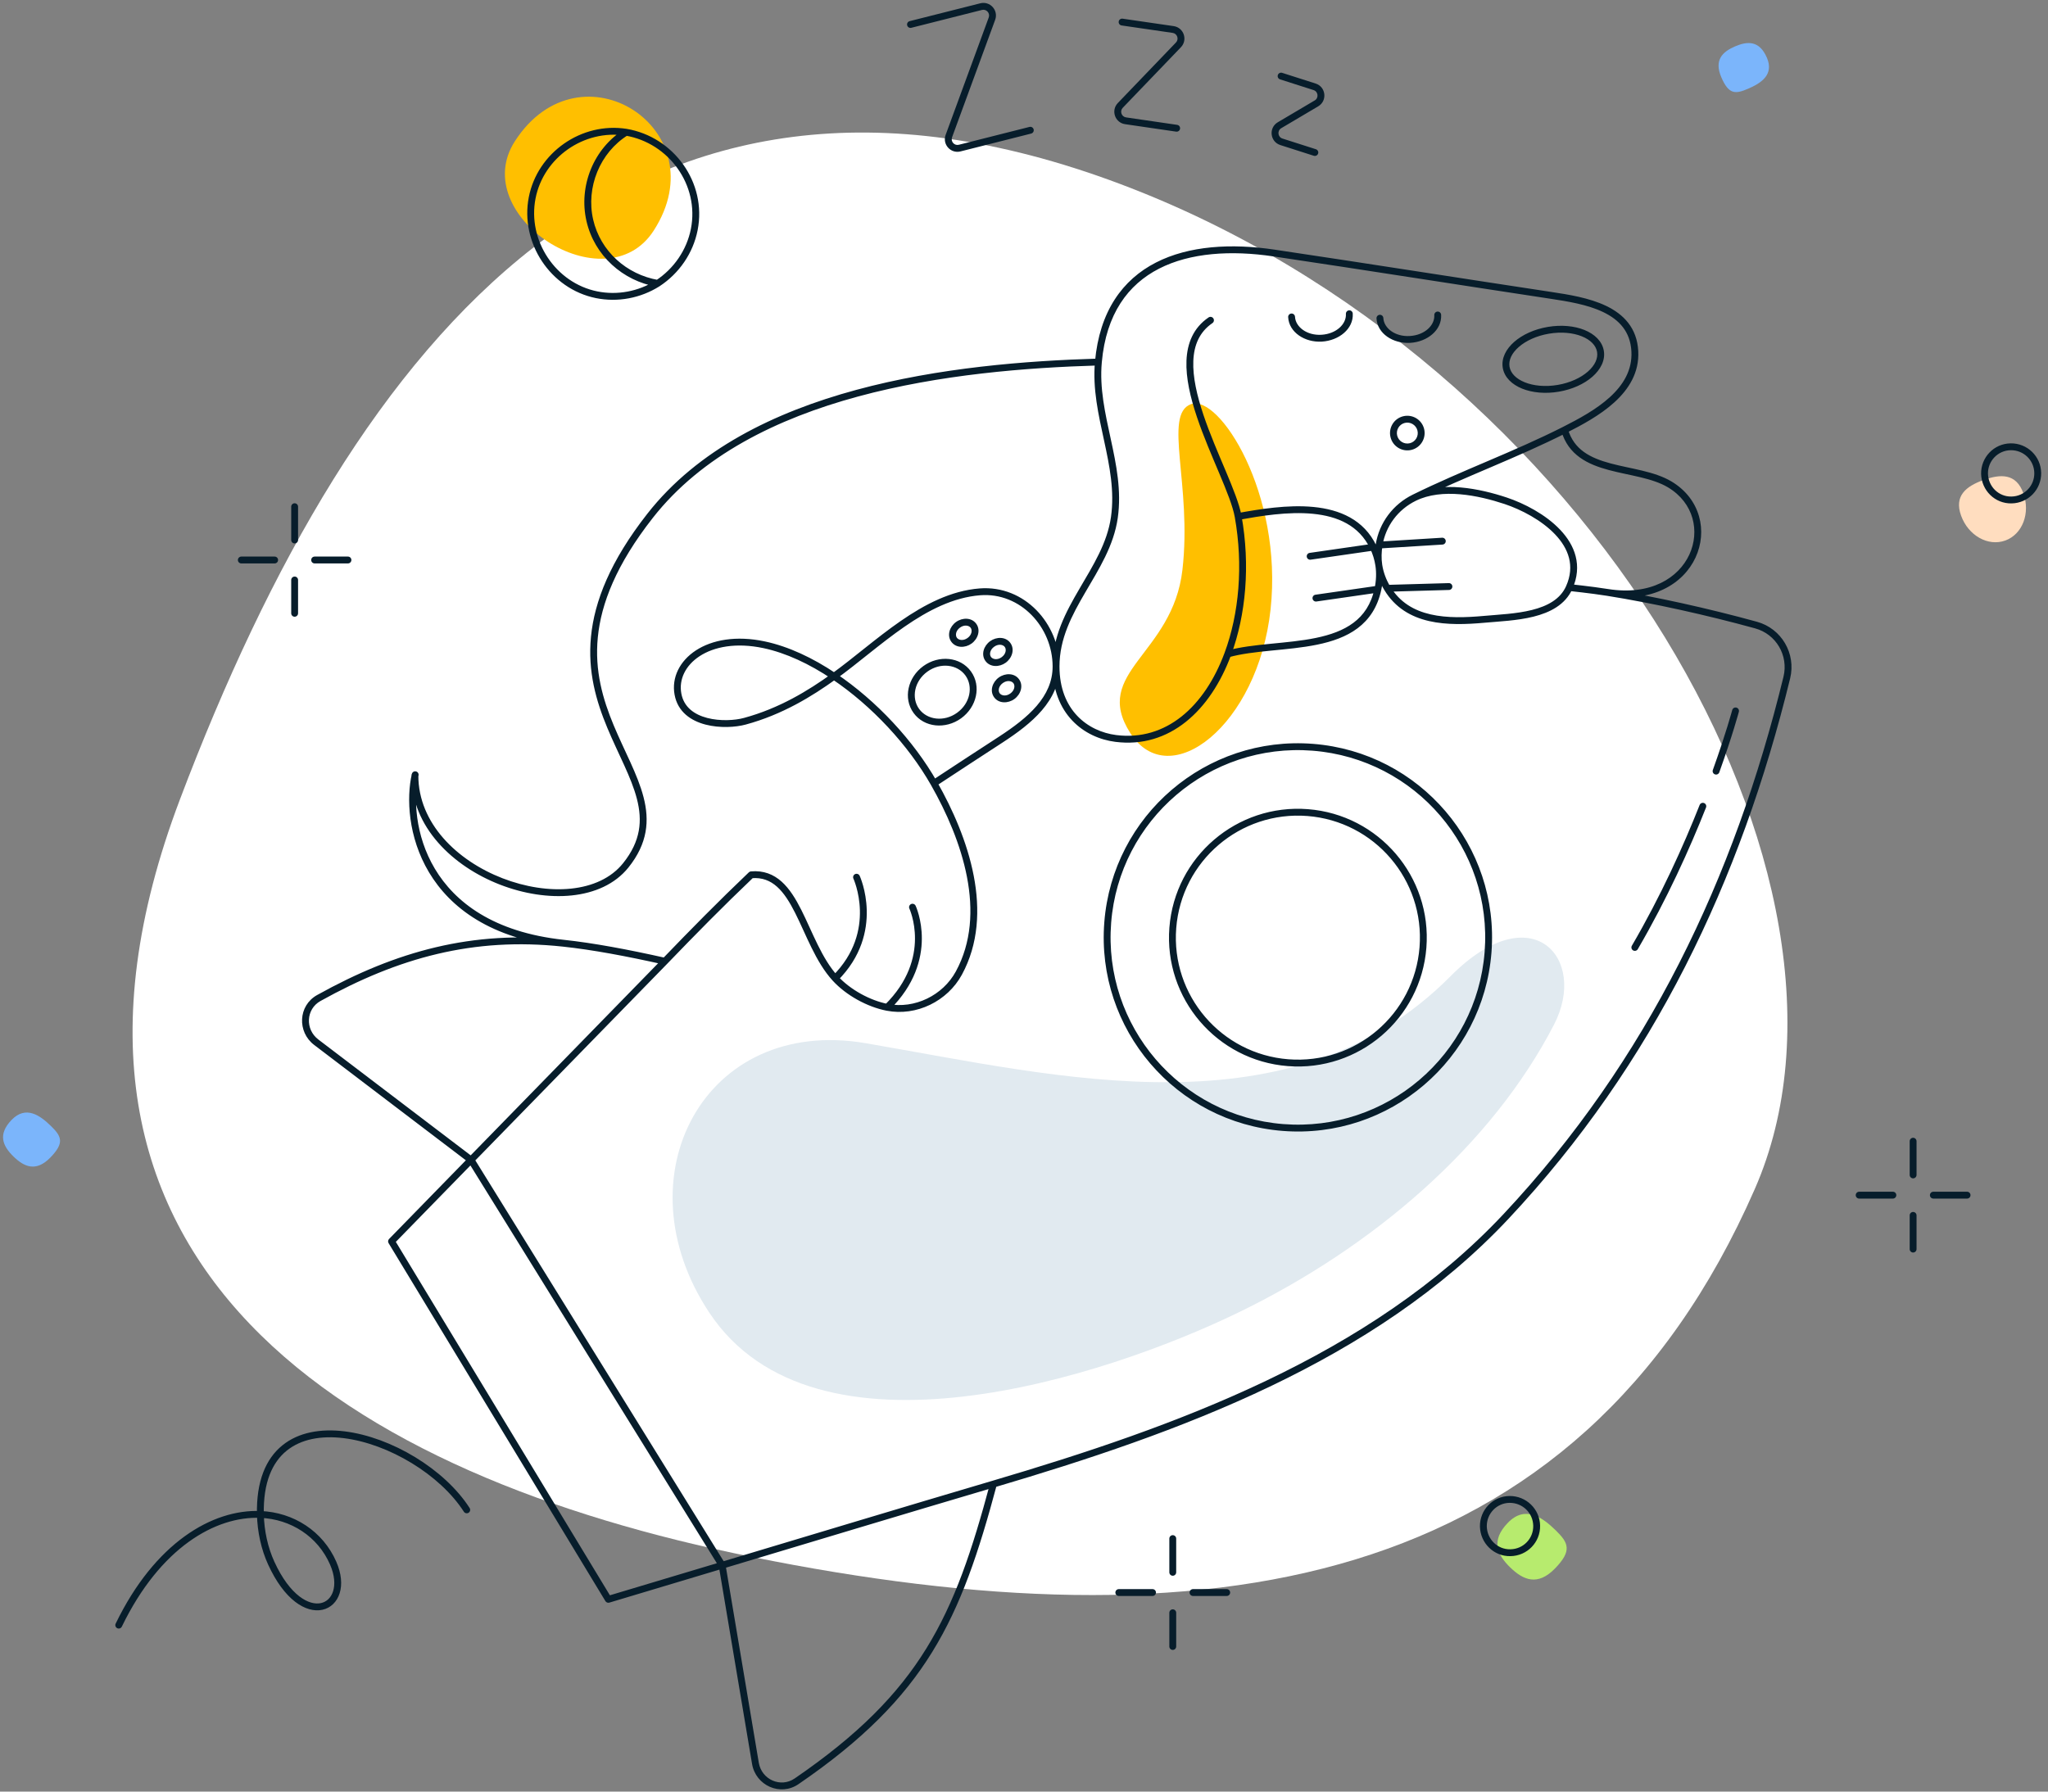 <svg width="448" height="392" viewBox="0 0 448 392" fill="none" xmlns="http://www.w3.org/2000/svg">
<rect x="0" y="0" width="448" height="392" fill="#808080" stroke="none"/>
<g clip-path="url(#clip0_10223_124950)">
<path d="M244.98 40.233C138.553 0.252 78.279 72.113 39.376 174.875C0.473 277.637 77.307 323.031 164.436 340.641C263.108 360.585 344.95 348.982 383.869 260.142C413.372 192.794 348.279 79.04 244.98 40.233Z" fill="white"/>
<path d="M260.517 88.432C254.382 90.707 260.795 106.116 258.655 124.705C256.514 143.294 238.717 147.037 247.256 160.4C255.796 173.763 275.192 158.696 277.938 133.333C280.684 107.971 266.652 86.156 260.517 88.432Z" fill="#FFBF00"/>
<path d="M142.992 50.466C132.459 66.802 102.102 47.23 112.635 30.894C126.913 8.748 157.27 28.32 142.992 50.466Z" fill="#FFBF00"/>
<path d="M329.856 333.174C326.055 337.083 327.519 340.19 330.363 342.955C333.206 345.72 336.353 347.095 340.154 343.185C343.955 339.276 343.113 337.557 340.269 334.792C337.425 332.028 333.657 329.264 329.856 333.174Z" fill="#B7EB6E"/>
<path d="M442.606 107.9C441.026 103.537 437.628 103.673 433.868 105.034C430.108 106.396 427.41 108.466 428.99 112.83C430.569 117.193 434.898 119.627 438.658 118.266C442.418 116.905 444.186 112.264 442.606 107.9Z" fill="#FFDDBF"/>
<path d="M2.554 245.017C-0.574 248.234 0.63 250.792 2.971 253.067C5.311 255.342 7.901 256.474 11.029 253.257C14.157 250.039 13.464 248.624 11.123 246.349C8.783 244.074 5.682 241.8 2.554 245.017Z" fill="#7BB5FB"/>
<path d="M386.511 12.633C384.885 8.848 382.293 8.969 379.54 10.151C376.787 11.334 374.916 13.131 376.541 16.916C378.167 20.7 379.61 20.611 382.363 19.428C385.116 18.246 388.136 16.418 386.511 12.633Z" fill="#7BB5FB"/>
<path d="M155.173 287.228C178.282 322.015 241.681 301.324 270.787 287.228C300.495 272.841 326.337 250.538 339.948 224.175C347.449 209.647 335.047 195.715 317.33 213.571C282.612 248.563 232.174 235.589 189.379 228.254C154.138 222.213 135.388 257.445 155.173 287.228Z" fill="#E1EAF0"/>
<path d="M302.607 69.584C302.585 69.17 302.232 68.853 301.818 68.875C301.404 68.898 301.087 69.251 301.109 69.665L302.607 69.584ZM315.249 68.879C315.226 68.465 314.873 68.148 314.459 68.171C314.046 68.193 313.728 68.547 313.751 68.96L315.249 68.879ZM283.283 69.31C283.261 68.897 282.908 68.579 282.494 68.601C282.081 68.623 281.763 68.976 281.785 69.39L283.283 69.31ZM295.915 68.604C295.891 68.19 295.536 67.875 295.122 67.899C294.709 67.923 294.393 68.277 294.417 68.691L295.915 68.604ZM240.272 79.211L241.019 79.279L241.019 79.278L240.272 79.211ZM142.213 112.846L142.804 113.309L142.213 112.846ZM136.878 189.349L137.462 189.818L137.462 189.818L136.878 189.349ZM91.51 169.677C91.51 169.262 91.175 168.927 90.76 168.927C90.346 168.927 90.01 169.262 90.01 169.677H91.51ZM91.553 169.681C91.645 169.277 91.393 168.875 90.989 168.782C90.586 168.689 90.183 168.942 90.091 169.345L91.553 169.681ZM123.212 206.373L123.292 205.627L123.292 205.627L123.212 206.373ZM162.929 157.81L162.733 157.086L162.733 157.086L162.929 157.81ZM148.3 151.86L149.038 151.726L149.038 151.726L148.3 151.86ZM167.169 141.08L167.013 141.814L167.013 141.814L167.169 141.08ZM209.75 212.913L210.408 213.272L209.75 212.913ZM164.331 191.405L164.267 190.658C164.097 190.673 163.937 190.745 163.814 190.863L164.331 191.405ZM309.381 108.896L309.712 109.569L309.712 109.569L309.381 108.896ZM339.173 64.611L339.061 65.353L339.061 65.353L339.173 64.611ZM278.654 55.356L278.764 54.614L278.764 54.614L278.654 55.356ZM243.771 113.211L244.513 113.316L243.771 113.211ZM244.075 161.573L244.169 160.829L244.075 161.573ZM265.217 70.695C265.559 70.462 265.647 69.995 265.413 69.653C265.18 69.311 264.713 69.223 264.371 69.457L265.217 70.695ZM214.336 129.497L214.395 130.244L214.336 129.497ZM329.356 109.566L329.594 108.855L329.592 108.854L329.356 109.566ZM365.264 105.996L365.649 105.352L365.649 105.352L365.264 105.996ZM351.623 129.618L351.505 130.358L351.623 129.618ZM329.47 80.361L330.209 80.236L330.209 80.236L329.47 80.361ZM340.858 84.963L340.733 84.224L340.858 84.963ZM350.097 76.873L350.837 76.747L350.837 76.747L350.097 76.873ZM338.709 72.27L338.584 71.53L338.709 72.27ZM200.289 198.175C200.113 197.8 199.667 197.639 199.292 197.815C198.917 197.991 198.756 198.438 198.932 198.812L200.289 198.175ZM286.489 120.973C286.079 121.032 285.795 121.413 285.854 121.823C285.913 122.233 286.294 122.517 286.704 122.458L286.489 120.973ZM315.553 119.151C315.966 119.126 316.281 118.77 316.255 118.356C316.229 117.943 315.874 117.628 315.46 117.654L315.553 119.151ZM287.755 130.125C287.345 130.184 287.061 130.564 287.12 130.974C287.179 131.384 287.559 131.668 287.969 131.609L287.755 130.125ZM316.974 129.084C317.388 129.072 317.714 128.727 317.703 128.313C317.691 127.899 317.345 127.573 316.931 127.585L316.974 129.084ZM304.904 95.481L305.632 95.302L304.904 95.481ZM308.576 97.707L308.755 98.435L308.576 97.707ZM310.798 94.032L311.527 93.853L310.798 94.032ZM307.126 91.806L307.305 92.534L307.126 91.806ZM188.05 191.62C187.876 191.244 187.43 191.08 187.054 191.254C186.678 191.427 186.514 191.873 186.688 192.249L188.05 191.62ZM182.695 214.048L182.141 214.553L182.141 214.553L182.695 214.048ZM280.469 15.936C280.074 15.81 279.652 16.028 279.526 16.422C279.4 16.817 279.617 17.239 280.012 17.365L280.469 15.936ZM287.396 34.082C287.79 34.208 288.212 33.991 288.339 33.596C288.465 33.202 288.247 32.78 287.853 32.653L287.396 34.082ZM245.566 4.085C245.156 4.025 244.775 4.309 244.715 4.719C244.656 5.129 244.94 5.51 245.349 5.569L245.566 4.085ZM257.285 28.802C257.695 28.862 258.076 28.578 258.136 28.168C258.196 27.758 257.912 27.378 257.502 27.318L257.285 28.802ZM198.986 4.627C198.584 4.729 198.341 5.137 198.442 5.538C198.544 5.94 198.952 6.183 199.353 6.081L198.986 4.627ZM225.568 29.224C225.969 29.123 226.213 28.715 226.111 28.313C226.01 27.912 225.602 27.668 225.2 27.77L225.568 29.224ZM281.768 232.516L281.826 231.769L281.768 232.516ZM145.442 210.321L145.979 210.844L145.982 210.841L145.442 210.321ZM85.646 271.613L85.109 271.089C84.871 271.334 84.828 271.709 85.005 272.001L85.646 271.613ZM343.267 128.556L342.582 128.251L343.267 128.556ZM133.075 349.935L132.433 350.323C132.61 350.616 132.962 350.751 133.29 350.653L133.075 349.935ZM329.451 266.147L329.999 266.659L329.999 266.659L329.451 266.147ZM143.866 62.002L144.267 62.637L144.277 62.63L143.866 62.002ZM136.959 28.934L137.085 28.194L137.075 28.193L136.959 28.934ZM65.202 110.865C65.202 110.451 64.866 110.115 64.452 110.115C64.038 110.115 63.702 110.451 63.702 110.865H65.202ZM63.702 118.154C63.702 118.569 64.038 118.904 64.452 118.904C64.866 118.904 65.202 118.569 65.202 118.154H63.702ZM65.202 126.901C65.202 126.487 64.866 126.151 64.452 126.151C64.038 126.151 63.702 126.487 63.702 126.901H65.202ZM63.702 134.19C63.702 134.605 64.038 134.94 64.452 134.94C64.866 134.94 65.202 134.605 65.202 134.19H63.702ZM76.115 123.278C76.529 123.278 76.865 122.942 76.865 122.528C76.865 122.114 76.529 121.778 76.115 121.778V123.278ZM68.825 121.778C68.411 121.778 68.075 122.114 68.075 122.528C68.075 122.942 68.411 123.278 68.825 123.278V121.778ZM60.078 123.278C60.493 123.278 60.828 122.942 60.828 122.528C60.828 122.114 60.493 121.778 60.078 121.778V123.278ZM52.789 121.778C52.375 121.778 52.039 122.114 52.039 122.528C52.039 122.942 52.375 123.278 52.789 123.278V121.778ZM419.244 249.697C419.244 249.283 418.908 248.947 418.494 248.947C418.08 248.947 417.744 249.283 417.744 249.697H419.244ZM417.744 257.074C417.744 257.488 418.08 257.824 418.494 257.824C418.908 257.824 419.244 257.488 419.244 257.074H417.744ZM419.244 265.926C419.244 265.512 418.908 265.176 418.494 265.176C418.08 265.176 417.744 265.512 417.744 265.926H419.244ZM417.744 273.303C417.744 273.717 418.08 274.053 418.494 274.053C418.908 274.053 419.244 273.717 419.244 273.303H417.744ZM430.297 262.25C430.711 262.25 431.047 261.914 431.047 261.5C431.047 261.086 430.711 260.75 430.297 260.75V262.25ZM422.92 260.75C422.506 260.75 422.17 261.086 422.17 261.5C422.17 261.914 422.506 262.25 422.92 262.25V260.75ZM414.068 262.25C414.482 262.25 414.818 261.914 414.818 261.5C414.818 261.086 414.482 260.75 414.068 260.75V262.25ZM406.691 260.75C406.277 260.75 405.941 261.086 405.941 261.5C405.941 261.914 406.277 262.25 406.691 262.25V260.75ZM257.292 336.645C257.292 336.231 256.957 335.895 256.542 335.895C256.128 335.895 255.792 336.231 255.792 336.645H257.292ZM255.792 344.022C255.792 344.436 256.128 344.772 256.542 344.772C256.957 344.772 257.292 344.436 257.292 344.022H255.792ZM257.292 352.874C257.292 352.46 256.957 352.124 256.542 352.124C256.128 352.124 255.792 352.46 255.792 352.874H257.292ZM255.792 360.251C255.792 360.665 256.128 361.001 256.542 361.001C256.957 361.001 257.292 360.665 257.292 360.251H255.792ZM268.345 349.198C268.76 349.198 269.095 348.862 269.095 348.448C269.095 348.034 268.76 347.698 268.345 347.698V349.198ZM260.969 347.698C260.554 347.698 260.219 348.034 260.219 348.448C260.219 348.862 260.554 349.198 260.969 349.198V347.698ZM252.116 349.198C252.531 349.198 252.866 348.862 252.866 348.448C252.866 348.034 252.531 347.698 252.116 347.698V349.198ZM244.74 347.698C244.325 347.698 243.99 348.034 243.99 348.448C243.99 348.862 244.325 349.198 244.74 349.198V347.698ZM330.203 328.073L330.196 327.323L330.192 327.323L330.203 328.073ZM324.485 333.987L323.735 333.997L323.735 334.004L324.485 333.987ZM330.399 339.734L330.388 338.984L330.381 338.984L330.399 339.734ZM439.821 97.757L439.809 97.007L439.809 97.007L439.821 97.757ZM434.118 103.664L433.368 103.676L433.368 103.682L434.118 103.664ZM440.025 109.392L440.013 108.642L440.007 108.642L440.025 109.392ZM59.331 342.007L58.649 342.319L58.649 342.319L59.331 342.007ZM25.302 355.249C25.121 355.622 25.277 356.07 25.65 356.251C26.023 356.431 26.471 356.275 26.652 355.902L25.302 355.249ZM101.47 330.762C101.694 331.11 102.158 331.211 102.506 330.987C102.854 330.763 102.955 330.299 102.731 329.951L101.47 330.762ZM130.495 64.489L130.644 63.754L130.495 64.489ZM151.872 50.211L151.136 50.066L151.872 50.211ZM116.411 43.286L115.674 43.143L116.411 43.286ZM72.877 342.007L72.19 342.308L72.877 342.007ZM204.304 171.387L203.653 171.758L204.304 171.387ZM218.925 161.821L218.515 161.193L218.515 161.193L218.925 161.821ZM300.407 119.72L301.083 119.397L301.083 119.397L300.407 119.72ZM324.732 135.503L324.8 136.25L324.732 135.503ZM357.62 76.873L358.369 76.834L357.62 76.873ZM380.375 155.743C380.482 155.343 380.245 154.932 379.844 154.825C379.444 154.718 379.033 154.955 378.926 155.355L380.375 155.743ZM356.972 206.922C356.764 207.279 356.885 207.739 357.242 207.947C357.6 208.156 358.059 208.035 358.268 207.677L356.972 206.922ZM373.191 176.683C373.344 176.298 373.155 175.862 372.77 175.71C372.385 175.558 371.949 175.746 371.796 176.131L373.191 176.683ZM374.686 168.47C374.547 168.86 374.749 169.29 375.139 169.43C375.529 169.569 375.959 169.367 376.098 168.977L374.686 168.47ZM69.734 218.369L69.369 217.713L69.734 218.369ZM69.179 228.037L68.725 228.634L69.179 228.037ZM287.566 18.994L287.795 18.279L287.566 18.994ZM287.975 22.62L288.357 23.266L287.975 22.62ZM280.303 31.027L280.075 31.741L280.303 31.027ZM279.894 27.4L279.512 26.755L279.894 27.4ZM256.628 6.454L256.736 5.712L256.628 6.454ZM257.782 9.818L258.323 10.338L257.782 9.818ZM390.864 148.25L391.593 148.428L390.864 148.25ZM214.621 1.449L214.438 0.722L214.621 1.449ZM216.989 4.077L216.285 3.819L216.989 4.077ZM174.249 389.751L173.825 389.132L174.249 389.751ZM165.25 385.816L165.989 385.692L165.25 385.816ZM207.562 29.775L208.266 30.033L207.562 29.775ZM301.109 69.665C301.289 73.004 304.76 75.242 308.497 75.016L308.407 73.519C305.158 73.715 302.726 71.787 302.607 69.584L301.109 69.665ZM308.497 75.016C312.222 74.791 315.431 72.231 315.249 68.879L313.751 68.96C313.871 71.17 311.669 73.322 308.407 73.519L308.497 75.016ZM281.785 69.39C281.962 72.719 285.434 74.967 289.163 74.744L289.073 73.247C285.835 73.441 283.399 71.504 283.283 69.31L281.785 69.39ZM289.163 74.744C292.875 74.522 296.109 71.959 295.915 68.604L294.417 68.691C294.545 70.894 292.328 73.052 289.073 73.247L289.163 74.744ZM136.293 188.879C133.669 192.145 129.606 193.944 124.896 194.432C120.187 194.921 114.89 194.091 109.914 192.16C99.92 188.281 91.51 180.101 91.51 169.677H90.01C90.01 180.982 99.091 189.568 109.372 193.558C114.533 195.562 120.069 196.442 125.051 195.924C130.033 195.407 134.518 193.483 137.462 189.818L136.293 188.879ZM141.623 112.383C133.47 122.788 130.038 131.59 129.28 139.283C128.522 146.975 130.446 153.473 132.844 159.237C134.038 162.106 135.367 164.832 136.529 167.396C137.7 169.979 138.712 172.419 139.326 174.803C139.938 177.18 140.148 179.478 139.731 181.778C139.315 184.075 138.267 186.42 136.293 188.879L137.462 189.818C139.572 187.19 140.741 184.619 141.207 182.046C141.673 179.476 141.428 176.952 140.778 174.429C140.13 171.912 139.073 169.374 137.895 166.777C136.709 164.16 135.412 161.503 134.229 158.661C131.876 153.005 130.049 146.773 130.773 139.43C131.496 132.088 134.779 123.549 142.804 113.309L141.623 112.383ZM240.25 78.461C224.461 78.926 205.287 80.435 187.335 85.299C169.39 90.162 152.582 98.399 141.623 112.383L142.804 113.309C153.481 99.684 169.935 91.568 187.728 86.747C205.513 81.928 224.55 80.424 240.294 79.961L240.25 78.461ZM90.091 169.345C88.896 174.55 89.229 183.13 93.837 190.852C98.47 198.616 107.37 205.423 123.132 207.119L123.292 205.627C107.939 203.976 99.487 197.393 95.125 190.083C90.738 182.731 90.434 174.555 91.553 169.681L90.091 169.345ZM162.733 157.086C160.759 157.621 157.546 157.828 154.705 157.087C151.878 156.349 149.587 154.732 149.038 151.726L147.563 151.995C148.256 155.798 151.193 157.721 154.327 158.538C157.447 159.352 160.927 159.13 163.125 158.534L162.733 157.086ZM149.038 151.726C148.481 148.672 149.927 145.6 153.053 143.561C156.182 141.52 160.997 140.534 167.013 141.814L167.325 140.347C161.007 139.002 155.766 140.001 152.234 142.305C148.699 144.61 146.878 148.24 147.563 151.995L149.038 151.726ZM167.013 141.814C171.942 142.862 177.088 145.271 182.03 148.594L182.867 147.349C177.814 143.952 172.492 141.446 167.325 140.347L167.013 141.814ZM182.01 147.363C176.798 151.118 170.475 154.988 162.733 157.086L163.125 158.534C171.117 156.369 177.609 152.382 182.887 148.58L182.01 147.363ZM239.525 79.143C238.983 85.075 240.302 90.79 241.509 96.361C242.725 101.973 243.831 107.449 243.028 113.105L244.513 113.316C245.359 107.358 244.186 101.631 242.975 96.044C241.756 90.416 240.502 84.939 241.019 79.279L239.525 79.143ZM328.73 80.486C329.086 82.591 330.773 84.145 332.969 85.033C335.178 85.926 338.02 86.204 340.983 85.703L340.733 84.224C337.999 84.686 335.444 84.415 333.531 83.642C331.605 82.864 330.446 81.636 330.209 80.236L328.73 80.486ZM340.983 85.703C343.945 85.202 346.538 84.005 348.33 82.435C350.112 80.875 351.193 78.853 350.837 76.747L349.358 76.998C349.595 78.398 348.904 79.939 347.342 81.307C345.79 82.666 343.466 83.761 340.733 84.224L340.983 85.703ZM350.837 76.747C350.48 74.642 348.794 73.088 346.598 72.2C344.388 71.307 341.546 71.029 338.584 71.53L338.834 73.009C341.568 72.547 344.123 72.818 346.036 73.591C347.961 74.369 349.121 75.598 349.358 76.998L350.837 76.747ZM338.584 71.53C335.622 72.031 333.029 73.228 331.237 74.798C329.455 76.358 328.374 78.381 328.73 80.486L330.209 80.236C329.972 78.835 330.662 77.294 332.225 75.926C333.776 74.567 336.1 73.472 338.834 73.009L338.584 71.53ZM199.611 198.494C198.932 198.812 198.932 198.812 198.931 198.812C198.931 198.812 198.931 198.812 198.931 198.811C198.931 198.811 198.931 198.811 198.931 198.811C198.931 198.812 198.932 198.813 198.933 198.814C198.934 198.818 198.937 198.824 198.941 198.832C198.949 198.85 198.961 198.878 198.977 198.916C199.009 198.991 199.057 199.108 199.114 199.262C199.23 199.57 199.387 200.027 199.543 200.612C199.856 201.782 200.166 203.454 200.151 205.447C200.122 209.413 198.806 214.694 193.553 219.87L194.606 220.938C200.17 215.457 201.619 209.782 201.651 205.458C201.667 203.305 201.332 201.498 200.992 200.225C200.822 199.588 200.65 199.083 200.519 198.734C200.453 198.56 200.398 198.424 200.358 198.33C200.338 198.283 200.322 198.246 200.31 198.22C200.304 198.207 200.3 198.197 200.296 198.189C200.294 198.185 200.293 198.182 200.292 198.18C200.291 198.179 200.291 198.178 200.29 198.177C200.29 198.176 200.29 198.176 200.29 198.176C200.29 198.175 200.289 198.175 199.611 198.494ZM304.175 95.659C304.674 97.69 306.724 98.934 308.755 98.435L308.397 96.978C307.172 97.279 305.934 96.529 305.632 95.302L304.175 95.659ZM308.755 98.435C310.785 97.936 312.025 95.884 311.527 93.853L310.07 94.211C310.372 95.439 309.622 96.678 308.397 96.978L308.755 98.435ZM311.527 93.853C311.028 91.823 308.978 90.579 306.947 91.078L307.305 92.534C308.53 92.234 309.768 92.983 310.07 94.211L311.527 93.853ZM306.947 91.078C304.916 91.576 303.676 93.628 304.175 95.659L305.632 95.302C305.33 94.074 306.08 92.835 307.305 92.534L306.947 91.078ZM187.369 191.934C186.688 192.249 186.688 192.249 186.688 192.248C186.688 192.248 186.688 192.248 186.688 192.248C186.688 192.248 186.688 192.248 186.688 192.248C186.688 192.249 186.689 192.25 186.69 192.252C186.691 192.256 186.694 192.263 186.699 192.272C186.707 192.291 186.72 192.321 186.737 192.362C186.772 192.444 186.823 192.568 186.885 192.732C187.008 193.06 187.177 193.544 187.349 194.159C187.694 195.39 188.052 197.137 188.103 199.189C188.203 203.279 187.087 208.595 182.165 213.517L183.225 214.578C188.491 209.312 189.711 203.572 189.602 199.152C189.548 196.949 189.164 195.078 188.794 193.755C188.608 193.092 188.425 192.566 188.288 192.201C188.219 192.019 188.161 191.877 188.119 191.779C188.099 191.73 188.082 191.692 188.07 191.665C188.064 191.652 188.06 191.641 188.056 191.634C188.055 191.63 188.053 191.627 188.052 191.624C188.052 191.623 188.051 191.622 188.051 191.621C188.05 191.621 188.05 191.621 188.05 191.62C188.05 191.62 188.05 191.62 187.369 191.934ZM209.371 155.948C206.512 158.014 202.808 157.536 201.054 155.11L199.839 155.989C202.163 159.203 206.843 159.626 210.249 157.164L209.371 155.948ZM201.054 155.11C199.3 152.683 200.008 149.016 202.866 146.95L201.987 145.734C198.58 148.197 197.515 152.774 199.839 155.989L201.054 155.11ZM202.866 146.95C205.724 144.884 209.428 145.362 211.182 147.788L212.398 146.909C210.074 143.695 205.393 143.272 201.987 145.734L202.866 146.95ZM211.182 147.788C212.936 150.214 212.229 153.882 209.371 155.948L210.249 157.164C213.656 154.701 214.721 150.124 212.398 146.909L211.182 147.788ZM216.78 143.74C216.399 143.214 216.517 142.193 217.466 141.508L216.587 140.292C215.196 141.298 214.548 143.214 215.564 144.619L216.78 143.74ZM217.466 141.508C218.414 140.822 219.42 141.03 219.8 141.556L221.016 140.677C220 139.272 217.978 139.286 216.587 140.292L217.466 141.508ZM219.8 141.556C220.181 142.082 220.063 143.103 219.115 143.789L219.993 145.004C221.384 143.998 222.032 142.083 221.016 140.677L219.8 141.556ZM219.115 143.789C218.166 144.474 217.16 144.266 216.78 143.74L215.564 144.619C216.58 146.024 218.602 146.01 219.993 145.004L219.115 143.789ZM209.319 139.544C208.938 139.018 209.056 137.997 210.005 137.311L209.126 136.096C207.735 137.102 207.087 139.017 208.103 140.423L209.319 139.544ZM210.005 137.311C210.953 136.626 211.959 136.834 212.34 137.36L213.555 136.481C212.539 135.076 210.517 135.09 209.126 136.096L210.005 137.311ZM212.34 137.36C212.72 137.886 212.602 138.907 211.654 139.592L212.532 140.808C213.924 139.802 214.571 137.886 213.555 136.481L212.34 137.36ZM211.654 139.592C210.705 140.278 209.699 140.07 209.319 139.544L208.103 140.423C209.119 141.828 211.141 141.814 212.532 140.808L211.654 139.592ZM218.678 151.684C218.298 151.158 218.415 150.138 219.364 149.452L218.485 148.236C217.094 149.242 216.447 151.158 217.462 152.563L218.678 151.684ZM219.364 149.452C220.313 148.766 221.319 148.975 221.699 149.501L222.914 148.622C221.899 147.217 219.876 147.231 218.485 148.236L219.364 149.452ZM221.699 149.501C222.079 150.026 221.961 151.047 221.013 151.733L221.892 152.949C223.283 151.943 223.93 150.027 222.914 148.622L221.699 149.501ZM221.013 151.733C220.064 152.419 219.058 152.21 218.678 151.684L217.462 152.563C218.478 153.968 220.501 153.954 221.892 152.949L221.013 151.733ZM280.711 245.95C258.151 244.182 241.296 224.459 243.064 201.899L241.568 201.782C239.735 225.168 257.208 245.612 280.594 247.445L280.711 245.95ZM243.064 201.899C244.832 179.339 264.554 162.483 287.114 164.251L287.231 162.756C263.845 160.923 243.401 178.396 241.568 201.782L243.064 201.899ZM287.114 164.251C309.674 166.019 326.53 185.741 324.762 208.302L326.257 208.419C328.09 185.033 310.617 164.589 287.231 162.756L287.114 164.251ZM324.762 208.302C322.994 230.862 303.272 247.718 280.711 245.95L280.594 247.445C303.98 249.278 324.425 231.805 326.257 208.419L324.762 208.302ZM281.826 231.769C267.128 230.617 256.147 217.768 257.299 203.07L255.803 202.952C254.587 218.476 266.185 232.047 281.709 233.264L281.826 231.769ZM257.299 203.07C258.451 188.371 271.3 177.39 285.998 178.542L286.115 177.046C270.591 175.83 257.02 187.428 255.803 202.952L257.299 203.07ZM285.998 178.542C300.696 179.694 311.677 192.543 310.525 207.241L312.021 207.358C313.237 191.834 301.639 178.263 286.115 177.046L285.998 178.542ZM310.525 207.241C309.374 221.939 296.525 232.92 281.826 231.769L281.709 233.264C297.233 234.481 310.804 222.882 312.021 207.358L310.525 207.241ZM102.398 254.184L157.329 342.868L158.604 342.078L103.673 253.394L102.398 254.184ZM63.702 110.865V118.154H65.202V110.865H63.702ZM63.702 126.901V134.19H65.202V126.901H63.702ZM76.115 121.778H68.825V123.278H76.115V121.778ZM60.078 121.778H52.789V123.278H60.078V121.778ZM417.744 249.697V257.074H419.244V249.697H417.744ZM417.744 265.926V273.303H419.244V265.926H417.744ZM430.297 260.75H422.92V262.25H430.297V260.75ZM414.068 260.75H406.691V262.25H414.068V260.75ZM255.792 336.645V344.022H257.292V336.645H255.792ZM255.792 352.874V360.251H257.292V352.874H255.792ZM268.345 347.698H260.969V349.198H268.345V347.698ZM252.116 347.698H244.74V349.198H252.116V347.698ZM336.896 333.807C336.828 330.163 333.846 327.289 330.196 327.323L330.209 328.823C333.046 328.797 335.344 331.022 335.396 333.835L336.896 333.807ZM330.192 327.323C326.542 327.374 323.684 330.393 323.735 333.997L325.235 333.976C325.196 331.184 327.407 328.862 330.213 328.823L330.192 327.323ZM323.735 334.004C323.82 337.63 326.772 340.569 330.416 340.484L330.381 338.984C327.599 339.049 325.301 336.8 325.235 333.969L323.735 334.004ZM330.409 340.484C334.065 340.433 336.964 337.453 336.896 333.807L335.396 333.835C335.449 336.644 333.219 338.945 330.388 338.984L330.409 340.484ZM446.503 103.473C446.446 99.836 443.469 96.95 439.809 97.007L439.832 98.507C442.667 98.463 444.959 100.691 445.004 103.497L446.503 103.473ZM439.809 97.007C436.167 97.065 433.31 100.071 433.368 103.676L434.868 103.652C434.823 100.865 437.03 98.552 439.833 98.507L439.809 97.007ZM433.368 103.682C433.454 107.301 436.391 110.229 440.043 110.142L440.007 108.642C437.216 108.709 434.935 106.471 434.868 103.646L433.368 103.682ZM440.037 110.142C443.672 110.084 446.561 107.11 446.503 103.473L445.004 103.497C445.048 106.304 442.822 108.597 440.013 108.642L440.037 110.142ZM56.99 330.609C46.447 330.193 33.861 337.565 25.302 355.249L26.652 355.902C35.046 338.56 47.175 331.723 56.931 332.107L56.99 330.609ZM56.211 331.375C56.298 335.167 57.138 339.016 58.649 342.319L60.013 341.695C58.594 338.592 57.793 334.945 57.711 331.341L56.211 331.375ZM210.113 33.13L225.568 29.224L225.2 27.77L209.746 31.675L210.113 33.13ZM199.353 6.081L214.805 2.177L214.438 0.722L198.986 4.627L199.353 6.081ZM208.266 30.033L217.693 4.336L216.285 3.819L206.858 29.516L208.266 30.033ZM245.349 5.569L256.52 7.196L256.736 5.712L245.566 4.085L245.349 5.569ZM257.241 9.299L244.523 22.544L245.605 23.583L258.323 10.338L257.241 9.299ZM246.11 27.17L257.285 28.802L257.502 27.318L246.326 25.686L246.11 27.17ZM280.075 31.741L287.396 34.082L287.853 32.653L280.532 30.312L280.075 31.741ZM280.012 17.365L287.338 19.708L287.795 18.279L280.469 15.936L280.012 17.365ZM287.594 21.975L279.512 26.755L280.276 28.046L288.357 23.266L287.594 21.975ZM143.466 61.368C139.656 63.773 135.041 64.646 130.644 63.754L130.346 65.224C135.128 66.194 140.136 65.244 144.267 62.637L143.466 61.368ZM117.147 43.429C118.891 34.463 127.753 28.255 136.844 29.675L137.075 28.193C127.192 26.649 117.574 33.38 115.674 43.143L117.147 43.429ZM136.834 29.673C146.297 31.278 153.018 40.488 151.136 50.066L152.608 50.356C154.66 39.912 147.342 29.933 137.085 28.195L136.834 29.673ZM151.136 50.066C150.225 54.703 147.409 58.787 143.456 61.375L144.277 62.63C148.558 59.828 151.617 55.401 152.608 50.356L151.136 50.066ZM130.644 63.754C121.532 61.905 115.36 52.616 117.147 43.429L115.674 43.143C113.732 53.13 120.419 63.209 130.346 65.224L130.644 63.754ZM136.564 28.297C129.879 32.449 126.542 40.734 128.291 48.379L129.753 48.044C128.143 41.008 131.228 33.376 137.355 29.571L136.564 28.297ZM128.291 48.38C130.026 55.93 136.241 61.441 143.738 62.741L143.995 61.263C137.055 60.06 131.344 54.969 129.753 48.044L128.291 48.38ZM143.989 61.263C137.06 60.116 131.328 54.933 129.753 48.044L128.291 48.379C130.007 55.885 136.24 61.5 143.744 62.742L143.989 61.263ZM129.753 48.044C128.128 40.974 131.208 33.389 137.355 29.571L136.564 28.297C129.861 32.46 126.526 40.699 128.291 48.38L129.753 48.044ZM216.595 324.515C212.677 339.145 208.89 350.553 202.642 360.673C196.402 370.78 187.679 379.648 173.825 389.132L174.672 390.37C188.651 380.799 197.542 371.789 203.919 361.461C210.287 351.145 214.119 339.559 218.044 324.903L216.595 324.515ZM165.989 385.692L158.706 342.349L157.227 342.597L164.51 385.941L165.989 385.692ZM145.606 209.589C137.273 207.722 129.861 206.334 123.292 205.627L123.132 207.119C129.62 207.817 136.969 209.191 145.278 211.052L145.606 209.589ZM123.292 205.627C103.337 203.481 86.635 208.109 69.369 217.713L70.098 219.024C87.155 209.536 103.549 205.012 123.132 207.119L123.292 205.627ZM68.725 228.634L102.581 254.386L103.489 253.192L69.633 227.44L68.725 228.634ZM145.982 210.841C152.195 204.39 158.109 198.37 164.848 191.948L163.814 190.863C157.052 197.306 151.121 203.343 144.902 209.8L145.982 210.841ZM133.716 349.546L86.288 271.224L85.005 272.001L132.433 350.323L133.716 349.546ZM102.731 329.951C97.249 321.425 85.596 314.435 75.362 313.178C70.231 312.548 65.339 313.345 61.759 316.25C58.16 319.172 56.044 324.096 56.211 331.375L57.711 331.341C57.55 324.365 59.575 319.956 62.705 317.415C65.855 314.858 70.281 314.065 75.179 314.667C85.001 315.873 96.245 322.637 101.47 330.762L102.731 329.951ZM58.649 342.319C60.434 346.222 62.495 348.87 64.556 350.462C66.616 352.052 68.721 352.614 70.525 352.221C72.346 351.824 73.711 350.483 74.301 348.591C74.886 346.714 74.707 344.321 73.564 341.707L72.19 342.308C73.227 344.681 73.321 346.695 72.869 348.145C72.421 349.581 71.441 350.486 70.205 350.756C68.952 351.029 67.29 350.677 65.473 349.274C63.657 347.872 61.729 345.447 60.013 341.695L58.649 342.319ZM73.564 341.707C70.641 335.02 64.215 330.893 56.99 330.609L56.931 332.107C63.616 332.371 69.51 336.178 72.19 342.308L73.564 341.707ZM217.532 325.429C257.596 313.588 300.497 298.147 329.999 266.659L328.904 265.634C299.707 296.796 257.169 312.15 217.107 323.99L217.532 325.429ZM133.29 350.653L158.182 343.191L157.751 341.755L132.859 349.216L133.29 350.653ZM144.905 209.797L102.498 253.265L103.572 254.313L145.979 210.844L144.905 209.797ZM102.498 253.265L85.109 271.089L86.183 272.137L103.572 254.313L102.498 253.265ZM158.182 343.191C177.966 337.261 197.729 331.281 217.532 325.429L217.107 323.99C197.301 329.844 177.53 335.826 157.751 341.755L158.182 343.191ZM329.999 266.659C361.725 232.798 380.802 192.683 391.593 148.428L390.136 148.073C379.394 192.129 360.421 231.996 328.904 265.634L329.999 266.659ZM230.261 145.821C230.261 150.995 231.959 154.917 234.553 157.653C237.138 160.379 240.571 161.885 243.981 162.317L244.169 160.829C241.056 160.434 237.958 159.063 235.642 156.621C233.335 154.188 231.761 150.647 231.761 145.821H230.261ZM243.028 113.105C242.214 118.842 239.122 123.702 236.114 128.85C233.135 133.947 230.261 139.299 230.261 145.821H231.761C231.761 139.744 234.428 134.706 237.409 129.607C240.36 124.557 243.648 119.411 244.513 113.316L243.028 113.105ZM214.395 130.244C223.246 129.544 230.261 137.251 230.261 145.821H231.761C231.761 136.524 224.14 127.969 214.277 128.749L214.395 130.244ZM183.249 213.542C181.506 211.633 180.125 209.244 178.869 206.7C178.242 205.43 177.652 204.134 177.063 202.847C176.477 201.563 175.891 200.287 175.281 199.078C174.066 196.672 172.718 194.454 170.977 192.896C169.204 191.31 167.037 190.42 164.267 190.658L164.395 192.153C166.718 191.953 168.484 192.679 169.976 194.014C171.499 195.377 172.745 197.384 173.942 199.754C174.537 200.933 175.111 202.184 175.699 203.47C176.285 204.752 176.885 206.07 177.524 207.364C178.8 209.949 180.256 212.487 182.141 214.553L183.249 213.542ZM194.223 219.668C190.3 218.906 185.964 216.517 183.249 213.542L182.141 214.553C185.079 217.772 189.706 220.319 193.937 221.14L194.223 219.668ZM209.091 212.555C206.245 217.785 200.098 220.809 194.223 219.668L193.937 221.14C200.476 222.411 207.261 219.056 210.408 213.272L209.091 212.555ZM182.03 148.594C190.708 154.427 198.674 163.016 203.653 171.758L204.956 171.016C199.861 162.069 191.735 153.309 182.867 147.349L182.03 148.594ZM230.261 145.821C230.261 152.465 224.898 157.029 218.515 161.193L219.334 162.45C225.66 158.323 231.761 153.357 231.761 145.821H230.261ZM218.515 161.193C213.638 164.375 208.751 167.543 203.89 170.762L204.718 172.012C209.574 168.797 214.453 165.635 219.334 162.45L218.515 161.193ZM203.653 171.758C207.054 177.731 210.155 184.765 211.528 191.9C212.901 199.033 212.54 206.216 209.091 212.555L210.408 213.272C214.074 206.534 214.416 198.97 213.001 191.617C211.586 184.266 208.406 177.074 204.956 171.016L203.653 171.758ZM214.277 128.749C208.012 129.245 202.282 132.242 196.976 135.911C194.319 137.749 191.75 139.768 189.264 141.746C186.771 143.729 184.366 145.665 182.01 147.363L182.887 148.58C185.279 146.856 187.718 144.892 190.198 142.92C192.684 140.942 195.218 138.951 197.829 137.145C203.059 133.528 208.525 130.709 214.395 130.244L214.277 128.749ZM299.73 120.044C300.291 121.218 300.679 122.482 300.876 123.793L302.359 123.57C302.14 122.114 301.709 120.706 301.083 119.397L299.73 120.044ZM300.299 118.978L286.489 120.973L286.704 122.458L300.514 120.463L300.299 118.978ZM315.46 117.654L301.629 118.509L301.722 120.007L315.553 119.151L315.46 117.654ZM300.876 123.793C301.116 125.394 301.045 127.081 300.686 128.756L302.152 129.071C302.546 127.235 302.629 125.366 302.359 123.57L300.876 123.793ZM301.312 128.171L287.755 130.125L287.969 131.609L301.526 129.655L301.312 128.171ZM304.114 128.332C303.227 126.866 302.621 125.248 302.358 123.565L300.876 123.797C301.171 125.682 301.848 127.484 302.83 129.108L304.114 128.332ZM316.931 127.585L303.451 127.971L303.494 129.47L316.974 129.084L316.931 127.585ZM300.686 128.756C299.937 132.241 298.284 134.602 296.072 136.262C293.839 137.938 290.995 138.93 287.829 139.581C284.662 140.233 281.245 140.532 277.876 140.866C274.531 141.197 271.226 141.563 268.381 142.365L268.788 143.809C271.486 143.048 274.663 142.691 278.023 142.358C281.359 142.028 284.869 141.722 288.132 141.051C291.396 140.379 294.486 139.328 296.972 137.462C299.479 135.581 301.33 132.902 302.152 129.071L300.686 128.756ZM243.981 162.317C255.869 163.826 264.807 155.436 269.288 143.348L267.881 142.826C263.52 154.593 255.067 162.212 244.169 160.829L243.981 162.317ZM269.288 143.348C272.549 134.549 273.511 123.679 271.585 112.875L270.108 113.138C271.991 123.701 271.042 134.298 267.881 142.826L269.288 143.348ZM271.585 112.875C271.127 110.308 269.719 106.833 268.116 103.028C266.497 99.186 264.653 94.95 263.247 90.76C261.838 86.563 260.896 82.489 261.039 78.979C261.18 75.5 262.379 72.633 265.217 70.695L264.371 69.457C261.042 71.73 259.695 75.1 259.54 78.918C259.386 82.705 260.399 86.988 261.825 91.237C263.254 95.494 265.126 99.795 266.733 103.611C268.357 107.465 269.686 110.771 270.108 113.138L271.585 112.875ZM270.979 113.744C275.756 112.887 281.757 111.887 287.192 112.418C292.61 112.947 297.307 114.976 299.73 120.044L301.083 119.397C298.343 113.665 293.027 111.481 287.338 110.925C281.667 110.371 275.47 111.414 270.714 112.268L270.979 113.744ZM302.358 123.565C302.148 122.219 302.195 120.746 302.416 119.378L300.935 119.138C300.694 120.629 300.637 122.264 300.876 123.797L302.358 123.565ZM309.712 109.569C312.558 108.169 315.953 107.856 319.396 108.148C322.834 108.44 326.259 109.331 329.121 110.278L329.592 108.854C326.669 107.886 323.12 106.959 319.523 106.654C315.932 106.349 312.232 106.658 309.05 108.224L309.712 109.569ZM302.416 119.378C303.109 115.086 305.815 111.487 309.712 109.569L309.05 108.224C304.725 110.351 301.707 114.358 300.935 119.138L302.416 119.378ZM324.664 134.756C320.665 135.119 316.568 135.261 312.938 134.426C309.334 133.598 306.221 131.817 304.114 128.332L302.83 129.108C305.194 133.017 308.699 134.991 312.602 135.888C316.477 136.779 320.775 136.616 324.8 136.25L324.664 134.756ZM342.582 128.251C341.312 131.103 338.518 132.613 335.095 133.467C331.667 134.322 327.835 134.468 324.664 134.756L324.8 136.25C327.856 135.973 331.881 135.814 335.458 134.922C339.041 134.028 342.401 132.347 343.953 128.861L342.582 128.251ZM329.118 110.277C332.791 111.506 337.213 113.804 340.176 116.922C341.653 118.475 342.742 120.205 343.221 122.082C343.696 123.946 343.584 126.002 342.582 128.251L343.953 128.861C345.085 126.316 345.237 123.915 344.674 121.711C344.115 119.52 342.863 117.571 341.264 115.889C338.076 112.534 333.408 110.131 329.594 108.855L329.118 110.277ZM343.267 128.556C343.191 129.302 343.191 129.302 343.191 129.302C343.191 129.302 343.191 129.302 343.191 129.302C343.191 129.302 343.192 129.302 343.192 129.302C343.192 129.302 343.193 129.302 343.194 129.302C343.196 129.303 343.2 129.303 343.204 129.303C343.213 129.304 343.226 129.306 343.244 129.307C343.279 129.311 343.331 129.317 343.399 129.324C343.535 129.338 343.733 129.359 343.983 129.386C344.481 129.44 345.184 129.519 345.999 129.615C347.632 129.808 349.709 130.072 351.505 130.358L351.741 128.877C349.915 128.586 347.815 128.319 346.175 128.125C345.354 128.028 344.647 127.95 344.145 127.895C343.894 127.868 343.694 127.846 343.556 127.832C343.488 127.825 343.435 127.819 343.399 127.815C343.381 127.814 343.367 127.812 343.358 127.811C343.353 127.811 343.35 127.81 343.347 127.81C343.346 127.81 343.345 127.81 343.345 127.81C343.344 127.81 343.344 127.81 343.344 127.81C343.344 127.81 343.344 127.81 343.344 127.81C343.344 127.81 343.344 127.81 343.267 128.556ZM351.505 130.358C361.69 131.982 373.34 134.572 383.936 137.488L384.334 136.042C373.692 133.113 361.988 130.511 351.741 128.877L351.505 130.358ZM364.879 106.639C370.547 110.033 371.885 116.285 369.54 121.353C367.207 126.394 361.144 130.376 351.741 128.877L351.505 130.358C361.467 131.947 368.245 127.723 370.901 121.983C373.545 116.27 372.022 109.168 365.649 105.352L364.879 106.639ZM309.712 109.569C315.085 106.926 320.601 104.588 326.134 102.223C331.661 99.86 337.202 97.472 342.59 94.742L341.912 93.404C336.574 96.109 331.075 98.48 325.545 100.843C320.022 103.204 314.466 105.559 309.05 108.224L309.712 109.569ZM341.531 94.282C343.084 99.623 347.375 101.623 351.929 102.843C354.163 103.442 356.653 103.897 358.844 104.425C361.098 104.969 363.17 105.616 364.879 106.639L365.649 105.352C363.74 104.209 361.486 103.52 359.196 102.967C356.843 102.4 354.571 101.999 352.317 101.395C347.892 100.209 344.294 98.414 342.971 93.863L341.531 94.282ZM339.285 63.87C319.117 60.82 298.948 57.618 278.764 54.614L278.543 56.098C298.733 59.102 318.87 62.299 339.061 65.353L339.285 63.87ZM278.764 54.614C269.368 53.218 260.079 53.745 252.86 57.444C245.587 61.172 240.517 68.068 239.525 79.144L241.019 79.278C241.97 68.665 246.772 62.25 253.544 58.779C260.371 55.28 269.301 54.724 278.543 56.098L278.764 54.614ZM358.369 76.834C358.109 71.747 355.146 68.762 351.371 66.943C347.644 65.146 343.037 64.437 339.285 63.87L339.061 65.353C342.857 65.927 347.231 66.613 350.72 68.294C354.16 69.952 356.647 72.527 356.871 76.911L358.369 76.834ZM342.59 94.742C345.971 93.028 350.011 90.878 353.147 88.026C356.295 85.162 358.609 81.518 358.369 76.834L356.871 76.911C357.08 80.986 355.094 84.227 352.137 86.916C349.169 89.616 345.299 91.687 341.912 93.404L342.59 94.742ZM371.796 176.131C368.248 185.096 363.337 196.011 356.972 206.922L358.268 207.677C364.68 196.685 369.623 185.698 373.191 176.683L371.796 176.131ZM379.65 155.549C378.926 155.355 378.926 155.355 378.926 155.355C378.926 155.355 378.926 155.355 378.926 155.355C378.926 155.355 378.926 155.355 378.926 155.356C378.926 155.356 378.925 155.357 378.925 155.358C378.924 155.36 378.923 155.364 378.922 155.369C378.92 155.378 378.916 155.393 378.91 155.412C378.9 155.451 378.884 155.509 378.862 155.586C378.82 155.741 378.755 155.972 378.668 156.274C378.495 156.878 378.234 157.769 377.883 158.91C377.18 161.192 376.12 164.475 374.686 168.47L376.098 168.977C377.54 164.957 378.608 161.653 379.316 159.351C379.67 158.201 379.934 157.301 380.11 156.687C380.198 156.381 380.264 156.146 380.308 155.987C380.33 155.907 380.347 155.847 380.358 155.806C380.363 155.786 380.367 155.77 380.37 155.76C380.372 155.755 380.373 155.751 380.373 155.748C380.374 155.747 380.374 155.745 380.374 155.745C380.374 155.744 380.374 155.744 380.375 155.744C380.375 155.744 380.375 155.744 380.375 155.744C380.375 155.743 380.375 155.743 379.65 155.549ZM69.369 217.713C65.204 220.03 64.984 225.789 68.725 228.634L69.633 227.44C66.7 225.21 66.937 220.783 70.098 219.024L69.369 217.713ZM287.338 19.708C288.365 20.037 288.522 21.425 287.594 21.975L288.357 23.266C290.4 22.057 290.055 19.003 287.795 18.279L287.338 19.708ZM280.532 30.312C279.504 29.984 279.348 28.595 280.276 28.046L279.512 26.755C277.47 27.963 277.814 31.018 280.075 31.741L280.532 30.312ZM256.52 7.196C257.526 7.343 257.945 8.565 257.241 9.299L258.323 10.338C259.872 8.724 258.95 6.034 256.736 5.712L256.52 7.196ZM391.593 148.428C392.915 143.005 389.721 137.525 384.334 136.042L383.936 137.488C388.536 138.754 391.267 143.432 390.136 148.073L391.593 148.428ZM244.523 22.544C242.974 24.158 243.897 26.847 246.11 27.17L246.326 25.686C245.321 25.539 244.901 24.317 245.605 23.583L244.523 22.544ZM214.805 2.177C215.779 1.93 216.631 2.876 216.285 3.819L217.693 4.336C218.454 2.261 216.581 0.181 214.438 0.722L214.805 2.177ZM173.825 389.132C170.774 391.221 166.61 389.387 165.989 385.692L164.51 385.941C165.304 390.667 170.677 393.105 174.672 390.37L173.825 389.132ZM209.746 31.675C208.772 31.922 207.92 30.976 208.266 30.033L206.858 29.516C206.096 31.591 207.97 33.671 210.113 33.13L209.746 31.675Z" fill="#071D2B"/>
</g>
<defs>
<clipPath id="clip0_10223_124950">
<rect width="448" height="392" fill="white"/>
</clipPath>
</defs>
</svg>
